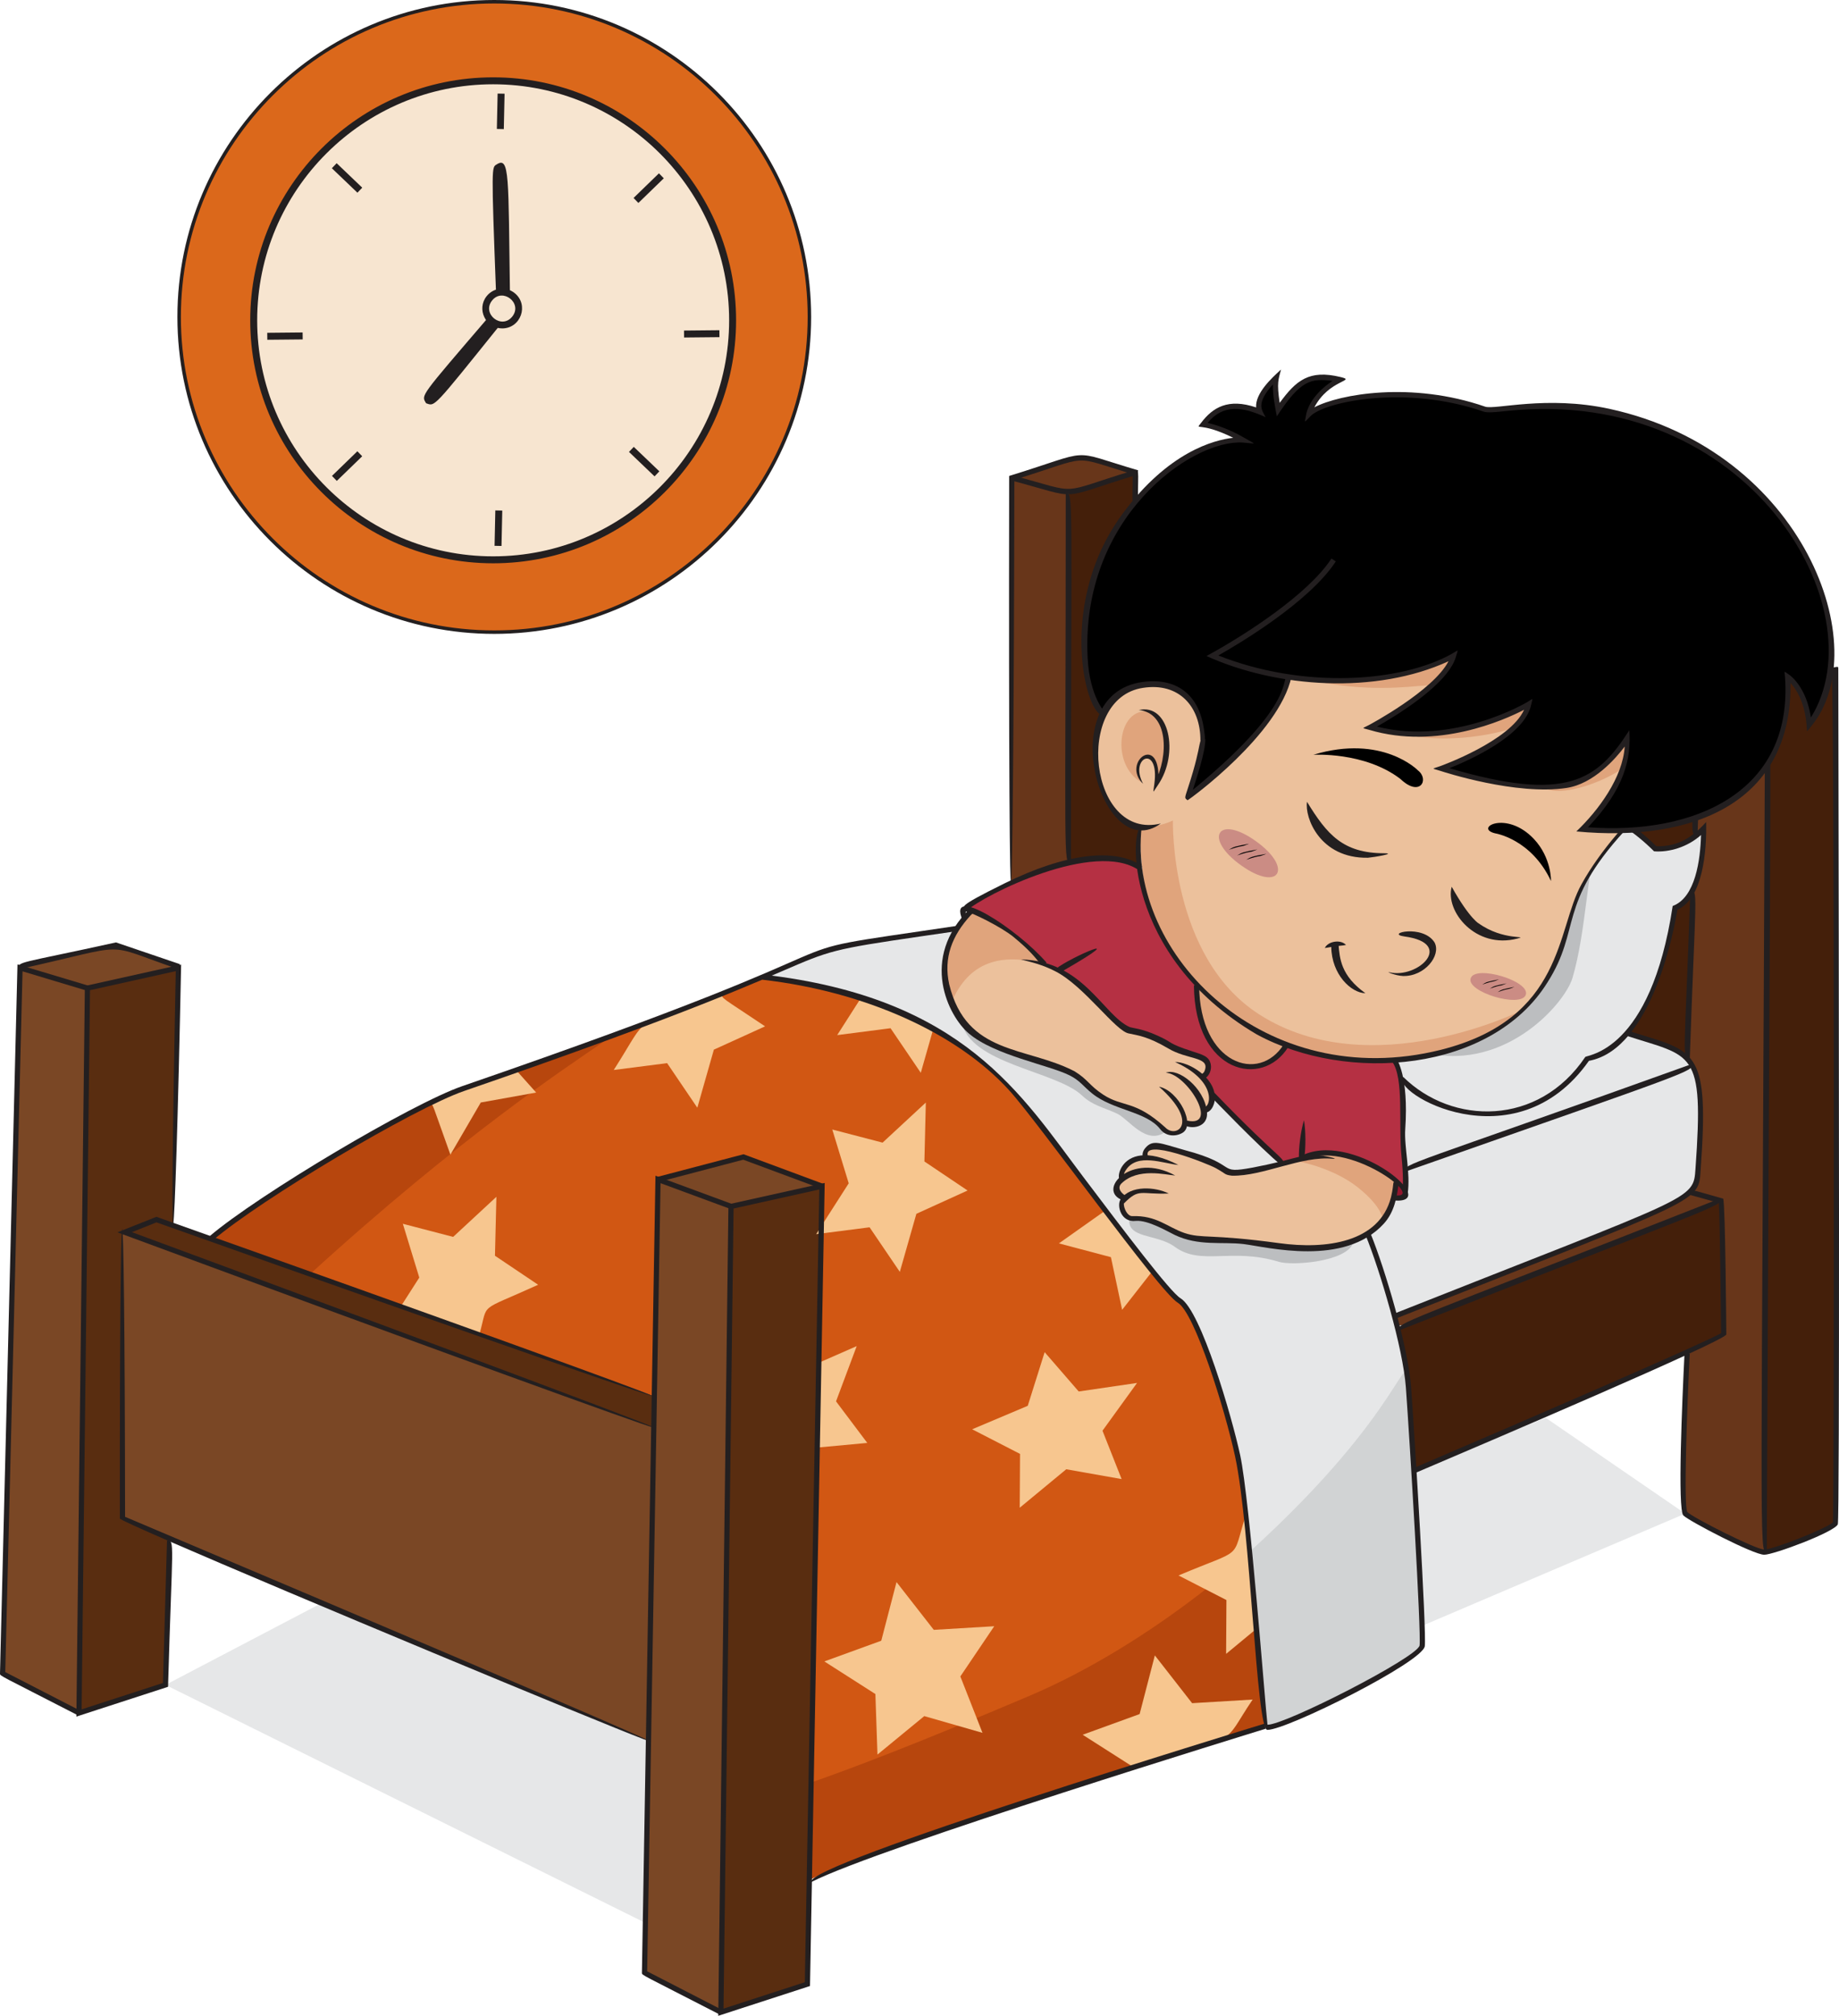 <?xml version="1.0" encoding="UTF-8"?><svg id="Cha09" xmlns="http://www.w3.org/2000/svg" viewBox="0 0 529 579.73"><defs><style>.cls-1{fill:#ecc19c;}.cls-2{fill:#f7e5d0;}.cls-3{fill:#93152d;}.cls-4{fill:#b7460d;}.cls-5{fill:#7a4725;}.cls-6{fill:#441f0a;}.cls-7{fill:#68361a;}.cls-8{fill:#cb8c84;}.cls-9{fill:#d15713;}.cls-10{fill:#b53043;}.cls-11{fill:#e0a47c;}.cls-12{fill:#db681b;}.cls-13{fill:#d1d3d4;}.cls-14{fill:#e6e7e8;}.cls-15{fill:#592d10;}.cls-16{fill:#bcbec0;}.cls-17{fill:#231f20;}.cls-18{fill:#f7c68f;}</style></defs><path class="cls-1" d="m369.94,300.69c-2.21,4.42-8.91,7.75-15.3,4.93-9.23-4.07-11.18-21.56-10.25-22.45,7.13,7.43,15.87,13.72,25.55,17.52Z"/><path class="cls-1" d="m400.88,344.44c-5.35,22.34-42.12,11.99-47.89,12.2-16.55.61-20.32-7.39-26.79-6.19-2.01.37-3.45-1.8-3.65-4.13-.08-.96,1.1-1.67,1-1.77-1.09-.11-4.45-3.09-.48-5.71-1.71-1.33,1.22-5.9,6.51-5.93-.82-1.64,1.46-3.7,3.19-3.45,1.81.25,5.92,1.73,9.35,2.52,17.14,3.98,2.45,8.06,27.02,2.61.1-.02,5.29-1.3,5.25-1.4,13.86-7.49,38.77,12.87,26.48,11.23Z"/><path class="cls-1" d="m300.47,277.34c11.33,3.67,20.42,18.62,24.89,19.08,0,0,5.17.61,10.95,4.2,3.33,2.06,8.86,2.89,10.37,4.15,1.51,1.27.97,4.31-.94,4.94,4.56,4.14,2.93,9.85.45,9.5,1.08,5.84-5.24,3.65-5.34,3.66.3,3.39-4.82,3.91-6.57,1.4-3.41-4.94-13.14-5.93-17.6-8.93-3.53-2.39-4.56-4.22-7.09-5.96-4.2-2.89-15.06-4.91-22.76-8.41-17.52-7.97-19.67-27.48-7.34-39.08,12.62,4.89,21.07,15.25,20.98,15.45Z"/><path class="cls-10" d="m300.48,277.32c-11.04-12.74-22.29-16.16-22.94-15.93,2.58-2.38,36.05-21.94,50.57-11.68,3.51,25.27,17.36,32.45,16.08,33.66.19,24,18.44,29.08,25.75,17.34.22-.44,10.81,5.69,31.09,4.11,0,.22,1.06,1.11,1.91,5.48.6,3.07,1.72,29.8,1.24,32.89-.69-4.2-12.61-10.51-18.56-11.21-7.68-.9-9.49,1.07-16.47,2.63-7.69-6.23-19.99-19.89-20.6-19.81-.32-2.15-1.32-3.73-2.81-5.08,1.9-.63,2.45-3.67.94-4.94-1.51-1.26-7.04-2.09-10.37-4.15-5.78-3.59-10.95-4.2-10.95-4.2-2.53-.26-7.7-6.31-12.09-10.51-10.55-10.15-13.2-7.78-12.79-8.6Z"/><path class="cls-14" d="m486.25,305.27c1.59,1.81,9.15-1.16-82,30.89-.33-4.06-1-8.22-.77-11.54.86-12.27-1.12-14.2-.36-14.37,14.24,14.07,39.7,14.72,53.5-5.84,4.49-.74,8.25-3.49,11.38-7.28,6.42,2.07,14.43,3.91,18.24,8.14Z"/><path class="cls-14" d="m487.07,306.64c2.32,5.34,3.2,31.22-.9,36.09-2.31,2.8-.15,2.09-85.02,35.84-1.38-5.18-6.1-20.85-7.76-23.83,4.23-2.6,6.38-5.62,7.49-10.29,3.16.42,4.02.21,3.36-8.28,31.27-10.99,81.77-29.06,82.82-29.52Z"/><path class="cls-14" d="m456.62,304.41s-7.98,11.89-19.71,14.87c-20.18,5.14-33.26-9.15-33.98-8.99-.91-4.63-1.91-5.23-1.91-5.48,12.78-.98,29.08-5.51,37.47-14.69,17.78-19.45,5.99-26.46,28.3-51.37,2.67-.12,2.55-1.38,9.33,5.35,4.1.34,10.01-1.43,13.95-5.79.18,7.06-1.37,20.26-8.24,22.78-2.22,14.82-10.2,40.85-25.21,43.31Z"/><path class="cls-7" d="m326.58,135.81c0,.33.11.26-.53.26-22.49,6.84-14.51,6.82-35.02,1.37,24.06-7.42,16.02-7.36,35.54-1.63Z"/><path class="cls-7" d="m307.32,141.76v106.23c-5.21,1.23-10.81,3.29-16.43,5.96l.15-116.52,16.28,4.33Z"/><path class="cls-7" d="m495.1,345.35c-103.41,40.66-92.7,38.05-93.96,33.21,83.98-33.4,82.66-32.97,85.02-35.84.38.33-.69-.03,8.94,2.63Z"/><path class="cls-7" d="m486.16,342.73c3.78-4.49,4.27-33.76-.83-38.37,1.66-48.29,1.72-48.23,1.54-48.31,3.47-6.87,3.19-17.73,3.19-17.73-3.37,3.74-2.56,2.96-2.34-3.46,7.87-2.7,16.18-7.28,20.69-14.32l-.94,225.85c-2.77,0-21.06-9.43-22.72-11.09-1.77-1.77.76-45.53.39-46.37,6.54-2.95,10.7-4.92,10.7-5.16,0-1.11-.37-37.31-.75-38.42-9.65-2.66-8.57-2.3-8.94-2.63Z"/><path class="cls-6" d="m495.1,345.35c.38,1.11.75,37.31.75,38.42s-88.6,39.08-89.16,39.12c-1.44-23.65-1.18-26.8-4.68-40.94l93.09-36.6Z"/><path class="cls-6" d="m485.33,304.36c-4-3.56-11.37-5.31-17.33-7.23,10.3-12.43,13.83-36.02,13.83-36.02,7.18-2.64,5.78-22.93,3.5,43.25Z"/><path class="cls-6" d="m327.91,237.72c0,.22-.87,4.19.2,11.99-4.91-3.47-12.35-3.69-20.79-1.71v-106.23c19.21-5.84,18.45-5.7,19.26-5.7,0,10.28.78,6.97-3.02,12.07-16.21,21.89-13.04,49.6-6.26,57.27-5.34,10.71-.67,30.93,10.6,32.3Z"/><path class="cls-6" d="m528.05,192.59s.49,244.37-.06,245.49c-.89,1.79-17.73,8.31-20.5,8.31l.94-225.85c6.86-10.79,5.81-25.88,5.81-25.88,0,0,5.35,3.55,6.19,13.76,0,0,4.64-5.6,6.11-15.55.79-.16,1.32-.27,1.52-.27Z"/><path class="cls-15" d="m188.21,401.35l-.15,9.26-152.2-56.21c10.96-4.38,7.92-4.08,13.82-1.99,138.45,49.15,137.45,48.92,138.53,48.94Z"/><polygon class="cls-15" points="236.46 341.14 232.26 570.61 207.37 578.69 210.28 346.95 236.46 341.14"/><path class="cls-15" d="m51.33,278.35c-1.49,74.06-1.39,73.34-1.65,74.06-5.9-2.09-2.86-2.39-13.82,1.99-1.13,0-.73,0-.64,82.33,13.8,5.83,13.89,5.55,13.58,6.31l-1.19,41.53-24.89,8.08,2.43-208.47,26.18-5.82Z"/><polygon class="cls-5" points="236.46 341.14 210.28 346.95 189.27 339.2 213.83 332.73 236.46 341.14"/><path class="cls-5" d="m51.46,277.97c-.2.59.07.34-26.3,6.2-19.61-5.89-19.35-5.58-19.49-6.26,33.18-7.33,22.94-7.71,45.8.06Z"/><polygon class="cls-5" points="25.16 284.17 22.73 492.64 .75 481.32 5.76 278.35 25.16 284.17"/><polygon class="cls-5" points="189.27 339.2 210.28 346.95 207.37 578.69 185.4 567.38 189.27 339.2"/><path class="cls-5" d="m188.07,410.6l-1.53,90.1-151.31-63.99-.08-82.33c1.13,0,.11-.23,152.93,56.21Z"/><path class="cls-14" d="m409.07,473.32c-.5,4.05-45.24,26.95-45.24,22.66-1.67-18.33-4.9-60.57-7.42-75.15-1.3-7.76-10.58-42.16-17.49-47-3.62-2.81-15.05-17.98-19.73-24.09-25.85-33.75-32.44-47.01-60.98-58.68-21.15-9-38.61-9.59-38.91-10.25,23.79-10.18,21.34-8.74,55.93-13.78-6.48,10.25-2.48,21.52,1.41,26.74,6.96,9.38,26.65,11.29,32.95,15.61,2.53,1.74,3.56,3.58,7.09,5.96,3.25,2.19,7.93,3.05,10.08,4.03,8.47,3.86,6.73,4.91,8.72,5.97,1.76.98,5.63.66,5.37-2.46.21-.01,6.34,2.04,5.34-3.66,2.64.37,2.32-4.43,2.58-4.46,0,0,14.34,14.96,20.37,19.84-5.44,1.21-14.39,3.85-16.53,2.07-5.22-3.8-18.9-7.06-19.84-7.19-1.73-.26-4.02,1.8-3.2,3.44-5.21.03-8.24,4.58-6.5,5.93-4.12,2.69-.72,4.51.49,5.72-2.13,1.97-.16,5.15,1.34,5.75,1.82.77.51-1.29,8.89,1.9,3.65,1.38,6.23,4.91,19.2,4.42,9.98-.37,25.76,6.98,40.39-1.91,1.8,3.11,10.77,30.58,11.75,44.24.91,12.49,4.49,69.99,3.94,74.35Z"/><path class="cls-9" d="m363.89,496.44c-132.01,41.24-129.87,44.14-131.09,44.14l3.66-199.44-22.63-8.41-24.56,6.47c-1.06,62.16-.68,62.16-1.75,62.14l-126.87-45.04c.89-2.68,52.77-36.42,72.57-43.24,89.81-30.9,81.89-32.67,89.58-31.61,56.62,7.95,72.74,37.1,86,54.55,6.91,9.09,26.48,35.57,30.39,38.01,5.05,3.04,16.47,32.3,20.13,71.13,1.4,13.31,4.32,50.3,4.57,51.3Z"/><g><circle class="cls-12" cx="142.18" cy="91.15" r="90.65" transform="translate(-22.81 127.24) rotate(-45)"/><path class="cls-17" d="m142.18,182.3c-50.26,0-91.15-40.89-91.15-91.15S91.92,0,142.18,0s91.15,40.89,91.15,91.15-40.89,91.15-91.15,91.15Zm0-181.3c-49.71,0-90.15,40.44-90.15,90.15s40.44,90.15,90.15,90.15,90.15-40.44,90.15-90.15S191.89,1,142.18,1Z"/></g><g><circle class="cls-2" cx="141.86" cy="92.12" r="68.88" transform="translate(-23.59 127.29) rotate(-45)"/><path class="cls-17" d="m141.86,162c-38.53,0-69.88-31.35-69.88-69.88S103.33,22.24,141.86,22.24s69.88,31.35,69.88,69.88-31.35,69.88-69.88,69.88Zm0-137.76c-37.43,0-67.88,30.45-67.88,67.88s30.45,67.88,67.88,67.88,67.88-30.45,67.88-67.88-30.45-67.88-67.88-67.88Z"/></g><g><line class="cls-17" x1="144.7" y1="84.48" x2="143.72" y2="46.85"/><path class="cls-17" d="m142.7,84.53c-1.41-37.2-1.26-36.35.16-37.24,3.77-2.42,3.35,3.35,3.83,37.13l-4,.1Z"/></g><g><line class="cls-17" x1="142.16" y1="92.38" x2="122.57" y2="115.95"/><path class="cls-17" d="m143.69,93.66c-19.32,24-18.52,23.23-21.13,22.3-1.39-2.4-2.01-1.46,18.05-24.85l3.08,2.56Z"/></g><path class="cls-17" d="m144.45,94.44c-4.76,0-7.44-5.55-4.45-9.28,1.98-2.47,5.57-2.86,8.03-.88,4.21,3.37,1.8,10.17-3.58,10.17Zm-2.89-8.03c-3.07,3.83,2.72,8.47,5.79,4.64,3.09-3.86-2.77-8.41-5.79-4.64Z"/><g><line class="cls-17" x1="144.13" y1="26.93" x2="143.92" y2="37.11"/><rect class="cls-17" x="138.93" y="31.02" width="10.18" height="2" transform="translate(108.93 175.32) rotate(-88.77)"/></g><g><line class="cls-17" x1="190.24" y1="50.56" x2="182.94" y2="57.66"/><rect class="cls-17" x="181.5" y="53.11" width="10.18" height="2" transform="translate(14.99 145.19) rotate(-44.13)"/></g><g><line class="cls-17" x1="103.49" y1="130.49" x2="96.19" y2="137.58"/><rect class="cls-17" x="94.75" y="133.04" width="10.18" height="2" transform="translate(-65.15 107.35) rotate(-44.13)"/></g><g><line class="cls-17" x1="188.97" y1="136.26" x2="181.61" y2="129.22"/><rect class="cls-17" x="184.29" y="127.65" width="2" height="10.18" transform="translate(-38.69 174.97) rotate(-46.29)"/></g><g><line class="cls-17" x1="103.52" y1="54.7" x2="96.16" y2="47.67"/><rect class="cls-17" x="98.84" y="46.09" width="2" height="10.18" transform="translate(-6.15 88) rotate(-46.3)"/></g><g><line class="cls-17" x1="143.48" y1="146.82" x2="143.27" y2="157"/><rect class="cls-17" x="138.28" y="150.91" width="10.18" height="2" transform="translate(-11.58 291.98) rotate(-88.77)"/></g><g><line class="cls-17" x1="87.06" y1="96.63" x2="76.88" y2="96.72"/><rect class="cls-17" x="76.88" y="95.67" width="10.18" height="2" transform="translate(-.94 .8) rotate(-.56)"/></g><g><line class="cls-17" x1="206.95" y1="95.98" x2="196.77" y2="96.07"/><rect class="cls-17" x="196.77" y="95.02" width="10.18" height="2" transform="translate(-.93 1.97) rotate(-.56)"/></g><path class="cls-6" d="m469.65,238.57l6.47,5.54s8.21-.41,11.51-3.56l.09-5.69s-14.68,4.22-18.08,3.71"/><path class="cls-3" d="m401.43,339.81l-.55,4.63c4.27.64,4.07-1.62.55-4.63Z"/><polygon class="cls-14" points="47.61 484.56 185.09 552.73 186.53 500.71 93.09 460.73 47.61 484.56"/><polyline class="cls-14" points="408.65 467.76 484.76 435.3 444.65 407.76 406.69 422.9 409.07 473.32"/><path class="cls-11" d="m369.94,300.69c-2.21,4.42-8.91,7.75-15.3,4.93-9.23-4.07-11.18-21.56-10.25-22.45,7.13,7.43,15.87,13.72,25.55,17.52Z"/><path class="cls-11" d="m373.34,333.98s10,1.75,17.25,7.5,7.25,9.48,7.25,9.48c0,0,4.17-7.31,3.58-11.14,0,0-14.58-13.08-28.08-5.83Z"/><path class="cls-11" d="m300.48,277.32c-12.53-3.45-21.82-.81-26.89,11.16,0,0-7.95-11.42,5.9-26.59,0,0,8.1,3.84,11.35,6.09s9.64,9.34,9.64,9.34Z"/><path class="cls-16" d="m335.48,325.34c-5.69,4.42-10.76-3.53-14.22-5.11-4-1.83-7-2.33-10-5.17-7.59-7.16-32.48-9.05-34.62-21.29,6.96,9.38,26.65,11.29,32.95,15.61,2.53,1.74,3.56,3.58,7.09,5.96,4.27,2.88,14.31,4.15,17.6,8.93.32.45.73.82,1.2,1.07Z"/><path class="cls-16" d="m389.26,357.4c-1.84,5.5-17.5,6.66-21.34,5.5-13.7-4.19-22.44,1.24-30-4.34-5.16-3.8-13.92-2.24-13.02-8.24.4.17.83.22,1.3.13,6.78-1.25,9.72,6.84,26.79,6.19,4.61-.17,10.74,1.39,20.09,2.4,11.09,1.2,16.85-3.64,16.18-1.64Z"/><path class="cls-16" d="m408.09,302.23c23.92,7.1,42.01-13.42,44.25-21,4-13.5,4.25-32.25,7-37.25s-51.25,58.25-51.25,58.25Z"/><path class="cls-13" d="m409.07,473.32c-.5,4.05-45.24,26.95-45.24,22.66-.07-.36-.01,0-4.39-49.69,45.97-41.69,44.69-61.23,45.69-47.32.91,12.49,4.49,69.99,3.94,74.35Z"/><path class="cls-4" d="m363.89,496.44c-132.01,41.24-129.87,44.14-131.09,44.14l.51-27.94c11.87-4.11,31.27-11.53,62.78-24.91,34.81-14.78,63.35-41.02,63.35-41.44,0,.1,4.41,50,4.45,50.15Z"/><path class="cls-4" d="m89.18,366.43l-28.53-10.13c.89-2.68,52.77-36.42,72.57-43.24,77.93-26.81,42.13-25.24-44.04,53.37Z"/><polygon class="cls-18" points="286 467.69 276.25 482.13 282.62 498.35 265.87 493.54 252.41 504.6 251.81 487.19 237.13 477.81 253.5 471.86 257.89 454.99 268.61 468.73 286 467.69"/><path class="cls-18" d="m360.33,488.78c-9.52,14.09-2.04,9.26-34.24,19.47l-14.65-9.35,16.38-5.95,4.38-16.87,10.72,13.74,17.4-1.04Z"/><polygon class="cls-18" points="249.48 414.97 235.08 416.31 235.52 391.92 246.44 387.13 240.49 403.02 249.48 414.97"/><polygon class="cls-18" points="327.08 397.72 317.14 411.46 322.64 425.37 306.71 422.55 293.33 433.61 293.42 418.13 279.65 411.05 295.64 404.3 300.5 388.87 310.3 400.18 327.08 397.72"/><path class="cls-18" d="m352.7,475.64l.09-15.48-13.78-7.07c19.19-8.11,15.13-4.01,19.34-17.35,1.07,9.82,2.16,21.88,3.09,32.67l-8.74,7.23Z"/><polygon class="cls-18" points="266.32 317.08 265.91 334.03 278.33 342.38 263.6 349.08 258.84 365.78 250.14 352.96 234.78 354.93 244.14 340.31 239.41 324.84 253.88 328.61 266.32 317.08"/><path class="cls-18" d="m220.08,295.17l-14.73,6.7-4.76,16.7-8.69-12.82-15.35,1.97c11.25-17.59,3.25-10.44,31.14-21.92-.03,1.48-.49.72,12.4,9.37Z"/><path class="cls-18" d="m268.45,295.97l-3.58,12.56-8.7-12.82-15.35,1.98,6.76-10.57c7.18,2.32,14.26,5.25,20.88,8.86Z"/><path class="cls-18" d="m154.79,369.49c-17.68,8.05-14.18,4.75-16.88,14.24l-22.6-8.03,5.3-8.28-4.73-15.47,14.47,3.77,12.44-11.53-.41,16.95,12.41,8.34Z"/><path class="cls-18" d="m331.5,365.56l-8.71,11.13-3.23-15.14-14.96-3.96,13.38-9.46c4.94,6.52,9.71,12.72,13.52,17.43Z"/><path class="cls-18" d="m154.22,314.21l-15.92,2.86-8.74,15c-5.36-14.86-4.89-14.52-5.91-14.64,9.39-3.85,17.94-7.2,24.71-9.79l5.86,6.56Z"/><path class="cls-17" d="m486.07,304.56c-2.33-.08-1.5,0,.17-48.49,2.33.08,1.5,0-.17,48.49Z"/><path class="cls-17" d="m488.29,240.44c-2.33-.08-1.5,0-.23-38.49,2.33.08,1.5,0,.23,38.49Z"/><path class="cls-17" d="m507.48,447.13c-3.1,0-21.62-9.67-23.25-11.3-1.71-1.71-.34-33.13.33-46.56l1.5.07c-.83,16.53-1.75,43.5-.71,45.5,1.68,1.67,19.73,10.79,22.13,10.79,2.68,0,18.33-6.23,19.78-7.84.32-4.77.43-244.41-.37-244.24-4.92,1-4.42,1.14-4.64-.73,6.75-.81,6.55-1.74,6.55-.24.18,91.33.41,244.72-.14,245.82-1.15,2.29-18.46,8.73-21.17,8.73Z"/><path class="cls-17" d="m508.23,446.39c-2.33,0-1.5,0-.48-246.39,2.33,0,1.5,0,.48,246.39Z"/><path class="cls-17" d="m407.27,423.57l-.59-1.38c33.76-14.43,84.29-36.3,88.41-38.78-.03-3.9-.35-33.42-.67-37.47l-8.2-2.27c.54-1.93-1.21-1.89,9.47,1.06.64,1.9.9,38.93.9,39.03,0,1.75-70.16,31.61-89.33,39.79Z"/><path class="cls-17" d="m402.52,382.59c-.85-2.17-.57-1.39,92.31-37.93.85,2.17.57,1.39-92.31,37.93Z"/><path class="cls-17" d="m400.95,379.44l-.55-1.39c87.53-34.7,86.66-32.75,87.32-41.98,2.48-34.65-.79-31.96-20.23-38.32.63-1.92-.13-1.58,3.99-.33,16.58,5.06,20.13,5.42,17.74,38.75-.71,9.99,1.59,7.66-88.26,43.26Z"/><path class="cls-17" d="m404.42,336.89c-.81-2.31-.43-1.17,82.12-30.84.73,2.02.65,1.76-82.12,30.84Z"/><rect class="cls-17" x="323.98" y="171.45" width="1.5" height="11.52"/><path class="cls-17" d="m308.07,248.25c-2.33,0-1.5,0-1.5-106.49,2.33,0,1.5,0,1.5,106.49Z"/><path class="cls-17" d="m290.29,136.88c24.94-7.69,16.55-7.65,37.11-1.62l-.42,1.44c-20.02-5.88-12.04-5.86-35.19,1.28-.23,141.2-1.77,168.06-1.5-1.11Z"/><path class="cls-17" d="m290.85,138.16l.38-1.45c20.24,5.38,12.36,5.4,34.61-1.36l.44,1.44c-22.74,6.91-14.68,6.89-35.43,1.37Z"/><path class="cls-17" d="m206.61,579.73l2.93-233.38,27.69-6.15-4.23,230.96-26.39,8.57Zm4.41-232.17l-2.89,230.1,23.38-7.59,4.17-227.99-24.67,5.48Z"/><path class="cls-17" d="m207.03,579.36c-22.58-11.62-22.4-11.27-22.38-11.99l3.9-229.24,22,8.12-.52,1.41-20.02-7.39-3.85,226.66,21.56,11.1-.69,1.33Z"/><polygon class="cls-17" points="236.2 341.84 213.8 333.52 189.46 339.92 189.08 338.47 213.88 331.95 236.72 340.43 236.2 341.84"/><path class="cls-17" d="m21.97,493.67l2.44-210.11,27.69-6.15c-1.83,90.84-3.66,107.19-1.54,1.88l-24.67,5.48-2.41,206.83,23.39-7.59,1.17-41c2.33.07,1.5-.01.3,42.1l-26.38,8.57Z"/><path class="cls-17" d="m22.39,493.3C-.18,481.68-.02,482.03,0,481.3l5.03-203.95,20.33,6.1-.43,1.44-18.45-5.54L1.51,480.87l21.56,11.1-.69,1.33Z"/><path class="cls-17" d="m5.48,278.72c-.5-2.28-.4-1.45,27.88-7.69l18.38,6.25-.48,1.42c-22.64-7.7-12.42-7.34-45.77.02Z"/><path class="cls-17" d="m403.65,309.72c14.07,13.88,38.9,14.27,52.35-5.73.46-.68,18.77-1.25,25.16-43.44,6.59-2.44,7.96-13.38,8.15-20.41-3.82,3.45-9.15,5.04-13.51,4.69-22.92-22.92-44.29-9.05-52.67-11.45.67-2.35-.1-.43,7.5-1.82,18.21-3.34,31.55-2.3,45.83,11.81,6.28.17,10.46-2.66,14.32-6.96.2,8.08-.86,21.99-8.27,25.22-.73,4.55-7.03,40.04-25.45,43.46-21.33,30.31-57.5,8.76-53.41,4.62Z"/><path class="cls-17" d="m487.53,225.19c-35.09-6-35.17-5.17-34.78-7.47,35.09,6,35.17,5.17,34.78,7.47Z"/><path class="cls-17" d="m488.13,232.25c-47.21-8.61-47.31-7.78-46.89-10.08,47.21,8.61,47.31,7.78,46.89,10.08Z"/><path class="cls-17" d="m345.28,309.06c.8-.26,1.19-.75,1.37-1.49,1.08-3.68-5.19-2.81-10.58-6.04-6.03-3.55-8.86-3.75-11.28-4.3-3.8-.5-12.89-13.69-21.25-17.91-3.82-1.96-6.93-2.63-9.89-3.39,17.91.34,23.63,15.95,31.24,19.41.86.37,3.45.37,8.18,2.54,4.68,2.1,2.64,2.12,9.77,4.43,2.81.97,4.96,1.31,5.45,3.8.3,1.68-.51,3.35-1.7,4.04-1.09.57-.88.36-1.32-1.09Z"/><path class="cls-17" d="m338.01,305.44c3.59-.17,11.61,4.22,11.47,10.45-.08,2.04-1.31,4.42-3.3,4.09-.44-.08-.4.23.02-1.52,2.24.09,3.88-7.66-8.19-13.02Z"/><path class="cls-17" d="m335.34,308.51c3.6-1.49,11.06,4.33,11.83,11.07.63,4.9-4.9,5.27-6.61,3.87l.94-1.17c9.32,2.03.01-13.44-6.16-13.78Z"/><path class="cls-17" d="m278.05,261.94c-1.09-1.18-3.47-.78,10.89-7.88,17.48-8.64,31.93-10.43,39.65-4.93l-.87,1.22c-12.61-8.99-44.73,7.01-49.67,11.59Z"/><path class="cls-17" d="m333.41,312.53c5.61,1.1,10.77,11.18,6.59,13.35-2.05,1.1-4.68.89-6.27-1.16-3.95-5.1-13.57-5.37-19.59-10.27-2.54-2.04-3.45-3.67-6.48-5.19-6.03-3.01-21.59-5.74-29-12.07-5.69-4.77-14.46-21.51.48-35.99,1.28,1.39,1.28.84.06,2.05-5.34,5.82-7.83,12.19-6.16,19.82,4.99,20.51,22.11,17.76,36.1,25.05,3.86,2.38,4.16,4.03,8.2,6.69,5.75,3.76,8.99,1.4,17.86,9.43,3.12,3.3,10.08-1.2-1.78-11.7Z"/><path class="cls-17" d="m303.85,278.54c3.99-3.19,22.53-11.25,2.58.29-2.18,1.27-1.59,1.25-2.58-.29Z"/><path class="cls-17" d="m402.36,339.92c-.47,4.43-1.32,8.72-4.28,11.98-11.38,12.52-33.49,6.74-40.36,5.88-6.2-.73-12.96.67-19.84-2.64-1.93-.92-7.59-4.31-11.14-4.02-4.32.55-5.59-4.46-4.37-6.24,2.86-4.13,10.06-3.54,13.83-1.63-8.29.32-8.47-1.65-12.92,2.88-.06,1.22.93,3.58,2.37,3.62,7.05-.27,10.16,3.17,15.05,4.84,5.17,1.72,7.29.2,27.26,2.93,13.41,1.85,28.84-.13,32.18-13.24,1.18-4.88-.08-4.58,2.23-4.34Z"/><path class="cls-17" d="m404.92,343.3c-2.46-.37-.65.1-1.76-10.64-.96-9.17.82-22.58-2.73-27.38l1.19-.91c.15.2,3.66,4.96,2.61,20.3-.36,5.28,1.59,12.7.69,18.63Z"/><path class="cls-17" d="m364.55,497.5c-3.18,0-4.8-57.9-9.27-78.66-2.92-13.53-11.6-41.26-16.47-44.18-5.39-3.23-39.93-51.65-48.51-61.09-15.05-16.56-41.59-28.45-70.99-31.81l.17-1.49c57.87,6.62,74.44,34.81,92.24,58.35,11.68,15.46,24.92,32.99,27.87,34.75,5.91,3.54,14.78,34.12,17.16,45.15,2.79,12.94,7.19,72.1,7.85,77.5,4.95.11,43.08-19.35,43.75-22.79.49-3.95-2.79-58.3-3.94-74.2-.83-11.42-7.42-33.58-11.59-43.82l1.39-.57c4.21,10.33,10.86,32.71,11.7,44.28,1.02,14.01,4.47,70.19,3.94,74.5-.57,4.57-39.6,24.08-45.27,24.08Z"/><path class="cls-17" d="m368.67,335.19c-6-4.86-19.84-19.29-20.43-19.9l1.08-1.04c19.75,20.56,21.02,18.87,19.35,20.94Z"/><path class="cls-17" d="m343.44,283.38h1.5c.13,22.77,17.28,28.32,24.36,16.94l1.27.79c-7.4,12-26.93,7.63-27.13-17.73Z"/><path class="cls-17" d="m61.2,356.72l-.97-1.14c14-11.95,58.2-38.21,72.75-43.22,136.12-46.91,76.26-36.3,142.36-46.1l.22,1.48c-64.17,9.34-11.15.91-142.08,46.03-14.45,4.98-58.35,31.07-72.27,42.95Z"/><path class="cls-17" d="m233.4,541.25c-2.53-4.92,124.78-43.84,130.27-45.52l.44,1.43c-1.11.34-111.55,34.25-130.71,44.09Z"/><path class="cls-17" d="m327.33,144.66c-2.1,0-1.5,1.4-1.5-9.28,2.1,0,1.5-1.4,1.5,9.28Z"/><path class="cls-17" d="m33.77,354.42l11.21-4.48c172.05,61.08,207.55,75.27.03,1.6l-7.06,2.82c216.81,80.08,185.55,70.13-4.18.05Z"/><path class="cls-17" d="m34.48,436.72c-.12-108.75,1.38-113.24,1.5-.5,340.66,144.05-1.5,2.48-1.5.5Z"/><path class="cls-17" d="m328.93,333.32c-.53-1.15-.25-2.26.52-3.15,2.16-2.58,4.24-1.41,11.32.59,16.07,4.23,8.87,7.02,19.66,5.01,11.83-2.27,13.67-3.8,18.27-3.59,1.97.06,6.85,1.2,4.74,1.08-8.96-.96-20.11,5.06-29.06,4.86-2.27-.29-1.57-.47-4.64-2.17-2.26-1.26-21.39-8.88-19.52-3.39.09.22.27.06-1.3.76Z"/><path class="cls-17" d="m338.97,335.03c-4.29-.38-11.83-3.59-15.12,1.49-1.07,1.6-.16,1.69-.26,1.78-3.54,5.53-3.2-12.8,15.38-3.27Z"/><path class="cls-17" d="m338.09,338.07c-2.74-.18-10.78-2.37-15.53,2.31-.89.87-.77,2.18,1.08,3.44-.18,1.71-.02,1.57-.59,1.4-7.94-2.79,2.37-14.16,15.03-7.14Z"/><path class="cls-17" d="m402.03,345.28c-1.9,0-1.52.08-1.23-1.6,10.79,1.85-13.8-16.77-26.04-9.81l-.71-1.32c14.38-7.73,39.83,12.74,27.99,12.74Z"/><path class="cls-17" d="m373.65,333.16c-.12-2.97.54-8.09,1.45-10.99.53,2.98.54,8.14.05,11.09l-1.5-.1Z"/><path class="cls-17" d="m291.6,269.5c-3.62-2.96-12.12-7.12-13.78-7.37-.33,2.25,1.66,1.23-.98,2.36-4.45-10.4,15.75,2.58,24.2,12.35-2.35,2.04-.19.24-9.45-7.34Z"/><path d="m455.15,238.53s13.86-13.15,12.95-26.19c0,0-7.62,11.99-17.54,13.52-14.46,2.24-35.92-4.85-35.92-4.85,0,0,22.9-8.13,25.09-18.45,0,0-22.41,13.54-45.6,6.62,0,0,21.38-11.29,23.98-20.56-9.23,5.24-27.74,9.11-47.39,6.06-3.52,13.93-16.2,24.3-28.99,34.57-.32.14,4.01-11.21,4.22-16.25-.12,0,.34-13.27-10.02-15.64-8.85-2.02-15.41,1.57-18.62,8.04-6.7-7.59-10.06-35.24,6.25-57.28,16.91-22.86,33.95-21.62,33.95-21.62-5.89-3.48-11.44-4.42-11.44-4.42,3.93-5.24,9.17-6.79,16.34-3.71-1.94-3.85,4.73-9.88,4.73-9.88-.73,2.83.54,9.28.54,9.28,4.98-7.64,9.11-10.72,17.75-8.63-7.98,4.44-8.9,9.93-8.9,9.93,4.31-4.22,27.42-9.4,50.44-1.43,3.13,1.08,17.59-3.31,35.85.66,55.45,12.05,75.82,68.15,57.6,90.1-.84-10.2-6.19-13.76-6.19-13.76,2.36,33.85-27.08,46.9-59.08,43.87Z"/><path class="cls-1" d="m317.31,205.42c6.73-13.57,28.96-11.53,28.61,7.6,1.08,0-4.31,16.3-4.2,16.25,12.51-10.04,25.44-20.5,28.99-34.57,19.85,3.08,38.37-.94,47.39-6.06-2.6,9.27-23.98,20.56-23.98,20.56,23.19,6.91,45.6-6.62,45.6-6.62-2.19,10.31-25.09,18.45-25.09,18.45,0,0,21.46,7.08,35.92,4.85,9.92-1.53,17.54-13.52,17.54-13.52.91,13.04-12.95,26.19-12.95,26.19,3.84.36,7.75.44,11.64.24-22.99,25.48-9.84,31.18-28.3,51.36-25.96,28.41-110.59,19.73-110.59-52.41-11.38-1.31-15.77-21.91-10.59-32.3Z"/><path class="cls-11" d="m376.82,195.55c32.62,7.39,49.34-7.36,19.2,12.73,0,0,17.79-9.9,21.83-19,0,0-18.8,8.49-41.03,6.27Z"/><path class="cls-11" d="m435.64,209.29s-15.97,5.66-33.15,1.62c0,0,18.19,2.63,36.99-8.49,0,0,.61,2.63-3.84,6.87Z"/><path class="cls-11" d="m443.93,226.48c5.57,3.23,18.82-2.32,23.25-5.86,0,0,1.82-4.04,1.01-8.49-7.05,10.73-13.98,13.73-24.26,14.35Z"/><path class="cls-11" d="m437.86,290.55c-9.71,11.66-52.27,25.53-84.47.68-20.79-15.93-25.49-31.97-25.49-53.52-.9-.11-3.03-.65-3.03-.93,0,0,5.05,2.63,12.53-.81,0,0-1.02,39.21,24.86,55.79,32.04,20.51,75.59-1.21,75.59-1.21Z"/><path class="cls-11" d="m328.36,224.96c-8.91-4.82-6.98-21.66,2.12-20.31,6.57.97,5.88,15.56,2.43,20.31.93-13.32-9.17-6.16-4.55,0Z"/><path class="cls-17" d="m467.3,238.97c-19.46,21.27-12.33,28.1-22.16,43.56-16.09,25.88-57.6,29.08-83.59,14.98-38.94-22.89-36.44-60.22-33.14-59.7-4.19,36.79,35.48,76.74,86.06,64.11,35.58-8.98,33.21-34.73,40.47-47.63,2.7-4.92,6.38-9.94,10.01-14.21,1.9-2.22,1.4-1.99,2.35-1.12Z"/><path class="cls-17" d="m345.31,213.01c.05-9.88-6.22-16.79-16.51-15.19-20,2.95-15.54,44.1,5.12,39.01-17.05,12.42-31.33-37-5.36-40.68,9.46-1.36,16.11,3.23,17.68,13.05.65,4.19.46,3.82-.93,3.8Z"/><path class="cls-17" d="m453.44,239.12c6.43-6.11,13.37-15.57,13.92-24.43-2.67,3.54-8.93,10.71-16.69,11.91-14.48,2.23-35.39-4.59-36.27-4.88-2.62-.86-2.75-.45-.02-1.42.21-.08,19.96-7.18,24.03-16.17-5.71,2.95-24.93,11.61-44.51,5.78-2.22-.66-2.25-.27-.14-1.38.2-.1,18.51-9.86,22.91-18.36-20.81,9.57-49.2,7.74-69.62-1.5,10.83-5.87,29.2-17.67,35.95-28.04l1.26.82c-7.66,11.78-28.24,23.93-33.8,27.06,24.53,9.72,52.59,7.74,67.27-.53,1.99-1.13,1.73-1.43,1.09.85-2.25,8.04-17.61,17.25-22.73,20.13,21.98,5.57,43.01-6.91,43.23-7.04,1.87-1.13,1.59-1.4,1.12.8-1.87,8.84-17.74,15.91-23.51,18.21,33.72,9.91,42.56,3.52,51.75-10.92.56,7.98-1.22,16.73-11.88,27.9,30.41,2.27,59.04-9.99,56.67-43.21-.13-1.91-.49-1.77,1.16-.68.22.14,4.96,3.39,6.29,12.32,19.42-31.19-17.83-95.42-87.39-88.16-3.39.36-5.63.59-6.82.18-22.25-7.7-45.42-2.91-49.67,1.26-2.09,2.05-1.77,2.32-1.26-.66.04-.22.93-5.07,7.53-9.41-6.16-.77-9.13-.38-16.02,10.19-.53-2.7-1.18-6.05-1.14-9.18-5.03,5.61-3.13,7.37-2.09,9.42-6.45-2.98-12.18-3.88-16.67,1.63,1.98.47,6.12,1.68,10.49,4.27,3.64,2.15,3.78,1.69-.44,1.39-14.76-.89-46.69,21.66-44.57,61.98.6,11.44,5.2,15.91,5.25,15.95-4.54,4.87-15.5-30.03,4.83-57.5,13.11-17.72,26.2-21.17,31.8-21.8-9.91-4.88-11.03-1.92-9.28-4.25,3.41-4.54,7.87-7.17,15.86-4.48-.28-4.06,4.45-8.44,7.16-10.89-.73,2.84-1.27,3.72-.38,9.58,4.76-6.52,8.5-9.6,17.5-7.43,4.78,1.15-3.28.63-7.53,8.71,7.29-3.82,27.97-7.51,49.13-.19,2.81.97,17.56-3.32,35.76.63,56.04,12.18,76.64,68.94,58.02,91.31-1.48,1.78-1.13,1.97-1.32-.42-.55-6.68-3.08-10.39-4.62-12.07.45,34.24-27.64,45.95-61.61,42.71Z"/><path class="cls-17" d="m341.6,230.15c-.86-.74-.91-.37.16-3.65,4.61-14.09,2.47-13.93,4.95-13.97.06,3.72-2.56,11.4-3.59,14.63,33.8-27.78,23.42-33.6,28.38-32.52-3.58,16.48-29.15,35.16-29.9,35.51Z"/><path class="cls-17" d="m327.56,204.22c8.76-2.1,11.75,12.49,5.54,21.53-1.66,2.42-1.41,2.67-1.04-.34,1.53-11.47-7.36-7.72-3.24.02-6.52-6.24,5.49-15.32,4.37.05,0,.1.09.03-1.04-.34,4.1-7.78,3.95-20.16-4.59-20.93Z"/><g><path class="cls-8" d="m438.9,286.1c-1.39,3.92-17.23-.85-15.84-4.78,1.39-3.93,17.23.85,15.84,4.78Z"/><path d="m426.37,283.16c1.29-.77,1.32-.79,4.85-1.51-2.52,1.07-.79.11-4.85,1.51Z"/><path d="m428.54,284.32c1.29-.77,1.33-.79,4.85-1.51-2.52,1.08-.78.1-4.85,1.51Z"/><path d="m430.79,285.32c1.29-.77,1.33-.79,4.85-1.51-2.51,1.07-.8.11-4.85,1.51Z"/></g><g><path class="cls-8" d="m361.23,241.89c10.95,7.82,6.75,14.8-4.2,6.99-10.95-7.81-6.74-14.8,4.2-6.99Z"/><path d="m358.45,247.27c1.53-.88,1.62-.93,5.83-1.73-3.06,1.25-.92.1-5.83,1.73Z"/><path d="m355.85,246.02c1.52-.87,1.61-.93,5.83-1.73-3.01,1.24-1,.13-5.83,1.73Z"/><path d="m353.47,244.38c1.57-.9,1.58-.92,5.83-1.73-3.04,1.25-.97.12-5.83,1.73Z"/></g><path d="m430.08,239.66s10.35,1.56,16.07,13.7c0,0,.19-6.64-4.9-12.06-7.93-8.43-17.35-3.13-11.17-1.64Z"/><path d="m407.87,221.55s-10.19-10.49-30.08-4.48c0,0,14.72-.95,25.05,6.95,5.62,5.37,8.42.15,5.03-2.47Z"/><path class="cls-17" d="m412.69,271.11c1.89,3.69-2.88,9.74-9.07,9.58-2.26-.09-5.1-1.34-3.97-1.07,8.22,1.96,18.97-8.32,4.35-10.3-5.79-.81,5.36-3.66,8.7,1.79Z"/><path class="cls-17" d="m375.97,230.6c5.73,9.35,10.31,14.77,22.18,14.79,3.7.02-2.89,1.14-4.65,1.29-13.9.25-18.25-11.66-17.53-16.08Z"/><path class="cls-17" d="m417.59,255.02c5.32,9.56,8.21,10.84,7.7,10.49,7.14,5.16,14.74,3.47,11.19,4.41-11.98,3.13-20.83-7.81-18.89-14.9Z"/><path class="cls-17" d="m392.77,285.64c-4.14-.06-9.73-5.44-9.82-13.32.02-1.06-.47-.81,2.08-.76.34,4.04.65,9.04,7.74,14.08Z"/><path class="cls-17" d="m381.1,272.64c.78-1.85,4.44-2.63,6.08-.89-.8.23-1.91.14-6.08.89Z"/></svg>